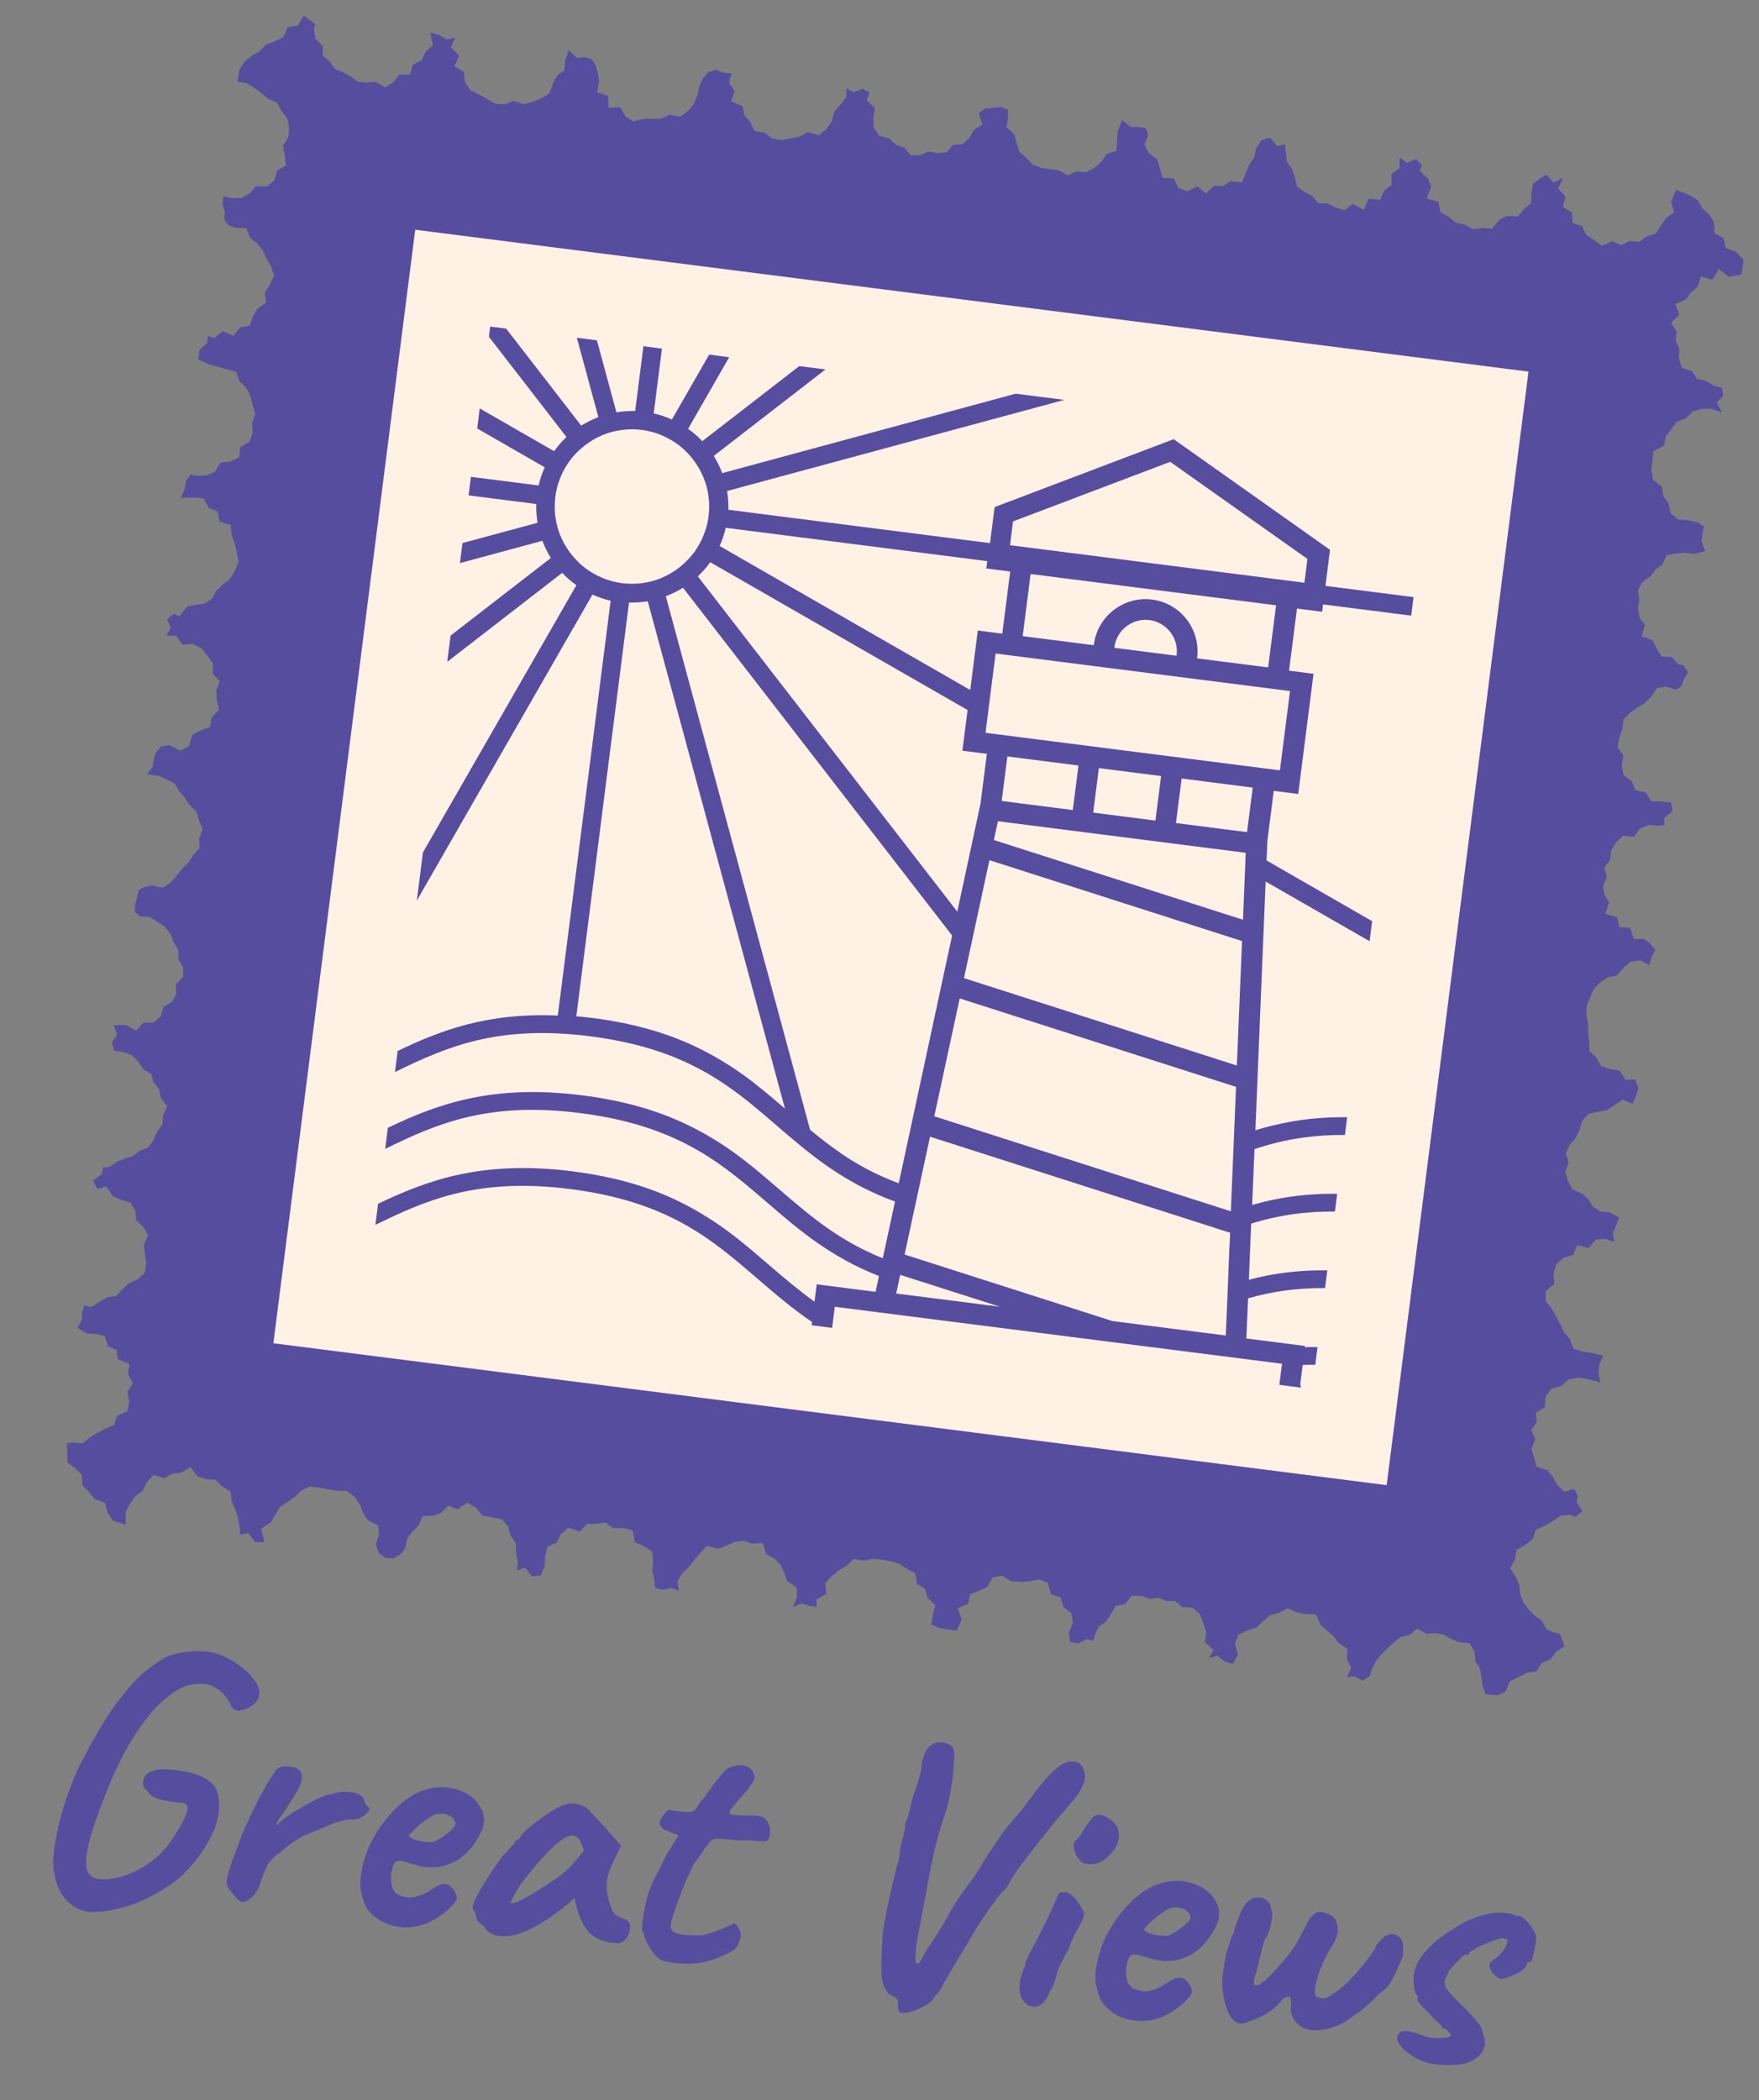 <svg width="258" height="308" viewBox="0 0 258 308" fill="none" xmlns="http://www.w3.org/2000/svg">
<rect x="0" y="0" width="258" height="308" fill="#808080" stroke="none"/>
<path d="M219.61 248.621L217.896 248.437L217.431 247.18L217.276 245.944L217.089 244.686L216.407 243.627L216.263 242.166L215.546 240.981L213.986 240.816L212.833 240.322L211.729 239.712L210.49 239.485L209.246 239.57L207.845 238.835L206.736 239.771L205.448 240.059L204.422 240.883L203.443 241.749L202.526 242.674L201.712 243.752L201.121 244.98L200.939 245.721L199.888 246.473L198.767 245.861L197.583 245.884L198.187 244.554L197.538 243.238L197.636 241.791L196.323 240.911L195.548 239.909L194.594 239.075L193.677 238.229L192.999 236.735L191.56 236.708L190.253 236.472L188.91 235.832L187.609 236.5L186.312 236.856L185.28 237.732L184.367 238.623L183.043 239.063L181.659 239.703L181.143 241.027L181.566 242.609L180.849 244.012L179.61 243.646L178.539 242.78L177.341 243.183L177.983 241.962L176.712 240.757L176.925 239.36L176.501 238.055L176.01 236.724L174.967 235.775L173.386 235.643L172.4 234.788L171.064 234.774L169.892 234.294L168.637 234.465L167.323 234.002L165.929 234.033L165.046 235.241L163.658 235.498L162.952 236.676L162.278 237.737L161.128 238.581L160.555 239.81L160.365 240.62L159.406 240.376L158.126 241.012L156.959 240.76L156.768 239.397L157.383 237.982L157.145 236.579L155.948 235.61L155.564 234.258L154.133 233.763L153.716 232.129L152.375 231.611L150.842 231.919L149.568 231.965L148.345 231.879L146.938 231.057L145.585 231.319L144.78 232.728L143.633 233.276L142.319 233.769L142.002 235.171L140.459 235.825L141.049 237.464L140.319 239.108L138.949 238.951L137.795 238.734L136.606 238.253L136.842 236.806L137.164 235.371L136.034 234.289L135.695 232.995L134.504 232.252L134.247 230.725L133.043 230.085L131.939 229.337L130.651 228.947L129.344 228.711L128.021 228.594L126.721 228.846L125.24 228.605L124.175 229.598L123.028 230.286L121.981 231.143L121.053 232.154L121.199 233.736L119.737 234.575L119.794 235.624L118.766 235.511L117.615 235.138L116.314 235.667L116.901 234.196L116.853 232.8L115.432 231.82L115.029 230.622L114.465 229.455L113.574 228.543L112.415 227.961L111.867 226.258L110.341 226.376L109.059 225.935L107.714 226.128L106.497 226.685L105.331 227.11L103.701 226.677L102.734 227.717L101.86 228.718L101.064 229.78L100.023 230.725L99.362 231.961L99.555 233.306L98.469 232.837L97.23 233.149L96.117 232.885L95.964 231.632L95.672 230.379L95.797 228.988L95.653 227.527L94.405 226.691L93.102 226.143L92.786 224.4L91.367 224.08L89.957 224.109L88.779 223.264L87.414 223.472L86.076 223.475L85.048 224.595L83.35 224.014L82.294 224.939L81.628 226.209L80.278 226.854L79.96 228.255L79.891 229.619L79.332 231.007L78.04 231.19L77.024 229.896L75.809 230.297L75.968 229.049L75.684 227.728L75.653 226.334L74.897 225.178L74.501 223.79L73.537 222.764L72.025 222.501L70.724 222.214L69.775 221.068L68.511 220.351L67.137 221.323L65.761 220.8L64.69 221.845L63.507 222.267L61.97 222.332L61.398 223.684L60.481 224.609L59.701 225.691L59.447 226.996L58.877 227.792L57.757 228.536L56.567 228.471L55.519 227.695L55.118 226.479L55.59 225.098L55.471 223.71L53.97 222.946L53.284 221.92L52.785 220.658L51.995 219.497L50.888 218.644L49.451 218.6L48.139 218.398L46.817 218.143L45.411 217.998L44.167 218.622L43.158 219.587L42.111 220.305L41.013 221.017L40.365 222.15L39.721 223.249L38.301 224.163L38.797 226.137L37.425 226.136L36.413 224.808L35.251 225.06L35.124 223.88L34.924 222.586L34.506 221.369L33.998 220.175L33.804 218.691L32.575 217.978L31.62 217.023L30.194 216.893L28.992 216.514L27.916 215.144L26.526 215.957L25.254 216.125L24.116 216.744L22.486 216.31L21.534 217.371L20.922 218.63L19.832 219.412L19.086 220.498L18.429 221.7L18.448 223.596L16.545 222.989L15.759 221.794L15.401 220.376L13.906 219.838L13.066 218.793L12.094 217.835L11.989 216.206L10.958 215.293L9.89 214.41L9.867 213.087L9.826 211.64L10.743 211.531L12.1 211.652L13.237 210.772L14.331 210.094L15.448 209.507L16.717 208.957L17.163 207.641L18.675 206.948L18.957 205.559L18.669 204.133L19.48 202.811L18.761 201.504L19.002 200.023L17.319 199.322L17.055 197.986L15.828 197.395L15.357 195.91L14.007 195.599L12.677 195.534L11.39 194.727L11.991 193.553L12.054 192.38L12.407 191.382L13.342 191.675L14.605 190.898L15.748 190.245L17.044 190.028L17.932 189.064L18.838 188.224L20.167 187.611L21.246 186.637L21.444 185.22L21.24 183.822L21.091 182.535L21.721 181.138L21.025 179.92L19.999 178.973L19.855 177.513L19.116 176.359L17.73 175.922L16.543 175.423L15.629 174.004L14.282 174.353L13.654 173.144L14.967 172.113L15.091 171.138L15.918 171.191L17.153 170.359L18.309 169.88L19.502 169.511L20.502 168.753L21.767 168.236L22.528 167.169L23.046 165.967L23.829 164.868L23.911 163.541L24.532 162.213L23.578 160.98L23.358 159.701L22.512 158.707L22.171 157.43L20.982 156.81L20.294 155.662L19.3 154.736L18.06 154.248L16.78 154.068L16.396 152.855L17.161 151.754L16.701 150.323L18.49 150.325L19.948 151.153L21.039 149.955L22.514 149.969L23.567 149.061L23.996 147.604L25.212 146.925L25.845 145.772L25.78 144.374L26.841 143.276L26.876 141.908L26.165 140.671L26.145 139.331L25.472 138.203L25.026 136.93L24.15 135.897L23.03 135.147L21.886 134.445L20.52 134.392L19.742 133.685L19.804 132.651L20.123 131.51L20.313 130.562L21.084 130.104L22.335 129.829L23.818 130.192L24.989 129.455L25.899 128.442L26.693 127.396L27.606 126.505L28.335 125.417L29.289 124.339L29.206 122.939L29.742 121.6L29.179 120.295L28.803 119.014L27.797 118.052L27.113 117.009L26.297 116.054L25.596 114.87L24.403 114.284L23.203 113.749L21.577 113.559L22.424 112.364L22.574 111.184L22.916 110.272L23.647 109.445L24.868 109.27L26.467 110.082L27.717 109.407L28.204 107.767L29.343 107.148L30.785 106.602L31.051 105.194L32.109 104.113L31.792 102.648L31.718 101.318L32.211 99.904L31.19 98.784L31.226 97.277L30.414 96.148L29.544 95.065L28.27 94.433L26.729 94.532L25.851 93.239L24.378 93.208L25.063 92.062L24.493 90.808L25.519 89.983L26.283 90.393L27.458 88.944L28.653 88.697L29.979 88.519L31.075 87.825L31.711 86.655L32.604 85.778L33.722 84.913L34.428 83.735L34.995 82.417L34.74 81.012L34.408 79.667L33.979 78.397L33.831 76.97L32.192 76.466L31.912 74.989L30.62 74.494L29.86 73.094L28.434 72.965L26.534 73.018L27.102 71.7L27.269 70.523L27.959 69.603L28.859 69.77L30.255 69.722L31.524 69.172L32.354 67.835L33.78 67.687L35.058 67.068L35.271 65.532L36.619 64.766L37.065 63.45L36.949 62.045L37.45 60.702L37.047 59.365L36.71 58.054L36.099 56.847L35.125 55.906L34.641 54.524L33.229 54.153L31.973 53.785L30.779 53.476L29.085 52.722L29.245 51.335L30.384 50.299L30.515 49.273L31.451 49.566L32.674 48.558L34.254 49.246L35.193 48.011L36.634 47.742L37.148 46.297L37.827 45.202L39.026 44.382L38.83 42.915L39.571 41.741L40.211 40.398L39.742 39.035L39.06 37.837L38.518 36.638L37.655 35.642L36.663 34.839L36.113 33.431L34.584 33.427L33.425 32.984L32.873 32.132L32.993 31.192L32.648 29.949L32.759 28.799L34.028 29.065L35.405 29.032L36.636 28.372L37.553 27.308L39.165 27.34L40.248 26.47L40.636 25.06L41.957 24.238L41.754 22.701L41.507 21.367L42.309 20.114L42.4 18.718L42.121 17.363L41.273 16.247L40.628 15.035L39.311 14.468L38.319 13.664L37.29 12.873L36.144 12.188L34.832 11.986L35.106 10.249L35.85 9.041L36.895 8.201L38.06 7.516L39.017 6.544L40.331 6.051L41.572 5.445L42.172 4.01L43.699 3.752L44.547 2.28L46.213 3.517L46.038 4.346L46.283 5.697L47.347 6.754L47.339 8.177L48.391 9.058L49.124 10.124L50.364 10.613L51.434 11.218L52.499 11.996L53.787 12.108L55.053 11.992L56.477 12.816L57.684 12.066L58.576 10.929L60.121 10.935L60.567 9.481L61.828 8.86L62.397 7.664L63.487 6.604L63.114 4.767L64.406 5.123L65.501 5.801L66.771 5.511L66.12 6.94L67.357 8.14L66.654 9.7L68.022 10.552L68.181 12.032L68.952 13.207L70.227 13.838L71.409 14.51L72.624 15.204L74.017 15.312L75.367 14.806L76.749 15.278L78.094 14.945L79.376 14.431L80.562 13.714L81.091 12.287L81.673 11.128L82.789 10.28L82.876 8.918L83.42 7.372L84.597 8.495L85.809 8.389L86.766 8.65L87.335 9.504L87.685 10.712L87.857 11.95L87.603 13.534L89.186 14.066L89.263 15.778L91.007 15.722L91.722 17.064L92.913 17.806L94.37 17.419L95.657 17.409L96.961 17.401L98.146 16.823L99.74 17.13L100.888 16.304L101.771 15.235L102.302 13.93L102.589 12.629L103.099 11.495L103.875 10.586L105.017 10.211L106.14 10.667L107.326 10.766L106.93 12.105L107.743 13.355L107.254 14.874L108.92 15.572L109.167 16.907L110.032 17.886L110.696 19.221L112.128 19.438L113.254 20.277L114.611 20.537L115.982 20.277L117.278 20.06L118.41 19.353L120.104 19.829L121.209 18.928L122.018 17.763L122.369 16.366L123.225 15.38L124.127 14.296L124.126 12.941L125.215 13.532L126.477 13.032L127.547 13.499L127.134 14.697L128.339 15.875L128.092 17.268L128.165 18.737L128.938 19.895L130.465 20.316L131.374 21.231L132.628 21.616L133.574 22.779L134.948 22.763L136.254 22.2L137.557 22.47L138.861 22.324L139.778 21.259L141.219 21.13L142.186 20.228L142.821 19.058L144.105 18.249L143.549 16.615L144.509 15.903L145.56 15.829L146.76 15.686L147.856 16.087L147.861 17.268L147.631 18.664L148.766 19.712L149.129 20.957L149.517 22.274L150.553 23.136L151.449 24.153L152.728 24.612L154.04 24.814L155.305 24.975L156.583 25.711L157.869 25.163L159.282 25.256L160.508 24.63L161.526 23.735L162.277 22.615L163.768 22.092L163.842 20.556L163.941 19.231L164.586 17.576L165.826 18.62L167.025 18.616L168.078 18.802L168.396 19.851L167.869 21.26L168.546 22.493L169.737 23.374L170.097 24.636L170.521 26.08L172.163 26.15L172.847 27.593L174.163 28.038L175.627 27.321L176.883 28.367L178.07 27.233L179.383 27.296L180.464 26.582L182.178 26.766L182.724 25.342L183.263 24.108L183.969 23.068L184.199 21.812L184.982 20.574L186.267 20.165L187.307 21.409L188.481 21.194L188.6 22.442L188.766 23.732L189.529 24.836L189.934 26.017L190.252 27.343L191.314 28.139L192.473 28.721L193.328 29.785L194.696 29.821L195.872 30.405L197.19 30.833L198.385 29.909L200.012 30.776L200.757 29.151L202.439 29.313L203.032 27.93L204.129 27.096L204.064 25.559L205.293 24.639L205.278 23.125L206.428 23.915L207.686 23.311L208.56 24.221L208.246 25.05L209.485 26.233L209.893 27.397L209.273 29.124L210.986 29.586L211.261 31.115L212.463 31.772L213.516 32.636L214.832 32.942L216.103 33.608L217.482 33.419L218.892 33.529L219.894 32.215L221.021 31.681L222.629 31.747L223.512 30.678L224.58 29.789L224.618 28.265L224.85 26.992L225.72 26.304L226.833 25.612L227.879 26.805L229.26 26.06L228.555 27.638L229.614 28.867L229.218 30.345L230.59 31.163L230.64 32.681L232.054 33.174L232.69 34.453L233.81 35.204L234.988 36.049L236.499 35.373L237.782 35.936L239.038 35.349L240.446 35.477L241.538 34.678L242.86 34.255L243.618 33.084L244.345 32.012L245.55 31.141L245.107 29.573L245.849 27.844L247.72 28.568L248.994 29.339L249.658 30.535L250.69 31.431L251.395 32.581L251.5 34.21L252.783 34.912L253.137 36.364L254.629 36.919L255.745 38.121L255.457 40.238L253.586 40.608L252.116 39.465L251.172 41.013L249.495 40.538L248.949 42.102L247.976 42.916L247.255 43.936L245.747 44.595L246.305 46.212L245.108 47.293L245.925 48.648L245.779 49.932L246.306 51.111L246.262 52.548L246.676 53.938L248.18 54.408L248.933 55.581L250.284 55.892L251.43 56.576L252.541 56.857L252.777 57.999L251.809 59.057L252.583 60.476L250.966 59.94L249.558 59.951L248.236 60.373L247.22 61.391L245.928 61.851L245.111 62.946L244.316 64.009L244.077 65.333L242.496 66.157L242.366 67.582L242.205 68.986L242.479 70.376L243.794 71.377L243.936 72.716L244.705 73.769L245.052 75.273L246.153 76.177L247.646 76.316L248.932 76.584L249.899 77.176L249.713 78.229L249.58 79.411L250.094 80.832L248.408 81.242L247.131 81.045L245.829 81.174L244.479 81.402L243.82 82.76L242.835 83.537L242.05 84.515L240.9 85.358L240.26 86.562L240.43 87.956L240.262 89.273L240.479 90.569L241.278 91.661L240.789 93.318L242.37 93.867L242.965 95.055L243.715 96.262L245.179 96.362L246.189 97.429L246.903 97.554L247.587 98.597L246.958 99.715L246.596 100.642L245.802 101.149L244.42 100.678L243.037 100.901L242.16 102.196L241.247 103.088L240.17 103.767L239.063 104.547L238.118 105.555L237.942 106.94L237.5 108.221L237.258 109.58L238.108 110.818L237.854 112.262L238.146 113.654L239.319 114.534L239.876 115.89L241.384 116.187L242.189 117.505L243.662 117.536L245.102 117.685L245.324 118.947L244.064 119.968L244.124 121L243.211 121.075L241.833 120.986L240.553 121.483L239.685 122.71L238.035 122.57L237.026 123.536L236.317 124.731L236.154 126.152L235.288 127.223L235.699 128.63L235.106 129.875L235.342 131.156L236.013 132.301L235.483 134.006L237.175 134.499L237.511 135.949L239.097 136.047L239.651 137.698L241.111 137.693L241.8 138.146L242.806 139.247L242.229 140.372L241.927 141.515L240.607 140.826L239.192 141.028L238.042 142.01L237.127 143.058L235.788 143.339L234.685 144.084L233.762 145.061L233.205 146.293L232.717 147.534L232.686 148.867L232.937 150.168L232.951 151.42L233.1 152.707L233.141 154.155L234.165 155.119L234.844 156.335L236.211 156.787L237.54 156.991L238.426 158.355L239.858 158.294L240.304 159.567L240.002 160.709L239.454 161.873L238.021 161.256L236.75 162.102L235.652 162.813L234.356 163.03L232.993 163.36L232.085 164.356L231.686 165.713L231.143 166.842L230.232 167.855L229.671 169.122L230.091 170.461L229.598 171.874L230.003 173.194L230.646 174.423L232.061 175.037L232.978 175.884L233.668 177.014L234.785 177.66L236.09 177.775L237.504 178.545L237.018 179.769L236.542 180.907L236.785 182.137L235.438 181.67L234.052 181.771L233.026 183.013L231.359 182.592L230.706 184.037L229.279 184.464L228.236 185.425L227.867 186.82L227.979 188.259L226.726 189.367L226.701 190.789L227.688 192.044L228.307 193.182L228.882 194.263L229.416 195.391L230.254 196.314L230.78 197.771L232.081 198.197L233.412 198.384L235.149 198.797L234.567 200.095L234.453 201.262L234.736 202.722L232.854 202.222L231.456 202.009L230.064 202.301L228.972 203.239L227.566 203.633L226.706 204.791L226.591 206.375L225.297 207.131L225.374 208.565L224.566 209.73L225.212 211.064L224.621 212.43L225.009 213.748L225.378 215.08L226.963 215.595L227.747 216.529L228.409 217.742L229.394 218.737L230.919 218.358L231.417 219.359L231.263 220.295L232.104 221.601L231.076 222.443L230.25 222.112L228.856 222.281L227.654 223.119L226.497 223.753L225.294 224.329L224.771 225.704L223.765 226.514L222.431 227.3L222.201 228.695L221.518 229.963L222.417 231.363L222.87 232.585L222.988 233.833L223.464 235.006L224.223 236.006L225.08 236.914L226.119 237.62L226.856 238.93L228.109 239.454L228.786 239.593L229.477 241.401L228.246 242.199L227.425 243.328L226.126 243.84L225.377 245.082L223.869 245.325L222.658 245.969L221.417 246.576L220.845 248.066L219.61 248.621Z" fill="#574D9F"/>
<path d="M224.192 54.495L60.903 33.688L40.096 196.978L203.385 217.785L224.192 54.495Z" fill="#FFF1E4"/>
<path d="M119.807 188.199L119.465 190.883C117.126 189.195 114.993 187.395 112.849 185.541C112.755 185.459 112.678 185.38 112.582 185.315C111.064 184.01 109.53 182.685 107.902 181.418C107.633 181.21 107.347 181 107.078 180.792C106.112 180.061 105.107 179.36 104.046 178.686C102.488 177.688 100.802 176.744 98.966 175.884C94.981 174.022 90.182 172.559 84.028 171.775C70.694 170.076 62.667 173.083 55.453 176.524L55.059 179.619C62.636 175.911 70.141 172.646 83.697 174.373C92.894 175.545 98.821 178.246 103.678 181.575C105.131 182.577 106.49 183.636 107.828 184.727C108.944 185.651 110.04 186.59 111.151 187.548C113.641 189.689 116.16 191.869 119.103 193.86L119.042 194.338L122.05 194.722L122.445 191.628L188.038 199.986L187.643 203.08L190.806 203.483L190.717 202.95L191.072 200.164C191.684 200.138 192.293 200.128 192.917 200.138L193.248 197.54C192.831 197.539 192.397 197.536 191.998 197.537C191.788 197.545 191.596 197.555 191.403 197.565L191.427 197.377L182.812 196.28L183.059 190.387C184.733 189.923 186.487 189.521 188.379 189.258C190.218 189.006 192.198 188.876 194.35 188.89L194.681 186.292C194.265 186.291 193.831 186.287 193.431 186.289C190.612 186.329 188.057 186.611 185.721 187.078C184.849 187.245 184.006 187.45 183.178 187.675L183.517 179.431C185.47 178.829 187.546 178.347 189.828 178.029C191.667 177.777 193.646 177.647 195.799 177.661L196.13 175.062C195.713 175.061 195.279 175.058 194.879 175.059C192.06 175.1 189.505 175.382 187.17 175.849C185.94 176.092 184.774 176.378 183.656 176.704L183.816 172.99L184.004 168.514C186.238 167.756 188.625 167.157 191.293 166.802C193.132 166.55 195.112 166.42 197.264 166.434L197.595 163.836C197.178 163.835 196.744 163.831 196.345 163.833C193.525 163.873 190.97 164.155 188.635 164.622C187.121 164.916 185.686 165.271 184.312 165.687C184.257 165.715 184.203 165.725 184.131 165.751L185.635 129.269L200.884 138.022L201.259 135.082L185.768 126.177L185.895 123.274L186.825 115.975L190.415 116.432L192.661 98.807L189.071 98.35L190.232 89.239L193.924 89.709L194.062 88.632L206.985 90.279L207.332 87.561L194.408 85.914L195.081 80.632L172.15 64.402L145.882 74.362L145.209 79.645L106.831 74.754C106.863 73.82 106.789 72.908 106.643 72.003L156.103 58.64L148.974 57.732L105.936 69.377C105.596 68.499 105.183 67.648 104.693 66.856L121.076 54.177L117.229 53.687L103.006 64.695C102.379 64.024 101.675 63.413 100.926 62.884L106.955 52.377L104.015 52.003L98.546 61.521C97.709 61.136 96.81 60.83 95.88 60.625L97.092 51.12L94.374 50.774L93.162 60.279C92.228 60.247 91.316 60.321 90.411 60.467L87.553 49.905L84.612 49.53L87.767 61.172C86.89 61.512 86.038 61.925 85.246 62.414L74.238 48.191L71.896 47.892L71.707 49.38L83.088 64.085C82.417 64.712 81.806 65.416 81.277 66.165L70.367 59.893L69.992 62.833L79.899 68.526C79.514 69.363 79.209 70.262 79.003 71.191L69.071 69.925L68.725 72.644L78.657 73.909C78.625 74.843 78.699 75.756 78.845 76.661L67.834 79.635L67.459 82.576L79.55 79.304C79.89 80.181 80.303 81.033 80.793 81.825L66.087 93.207L65.597 97.053L82.461 84.001C83.088 84.671 83.792 85.282 84.541 85.812L62.035 125.003L61.136 132.063L86.901 87.19C87.739 87.575 88.638 87.88 89.567 88.085L81.814 148.926C71.432 148.471 64.562 151.123 58.326 154.115L57.932 157.209C65.509 153.502 73.013 150.237 86.57 151.964C95.766 153.136 101.694 155.837 106.551 159.166C108.004 160.168 109.365 161.21 110.701 162.318C111.816 163.242 112.913 164.181 114.024 165.139C114.79 165.81 115.573 166.483 116.375 167.141C120.422 170.558 124.866 173.851 131.273 176.197L129.483 184.516C126.558 183.344 124.077 181.951 121.841 180.415C119.107 178.555 116.729 176.497 114.286 174.397C114.193 174.315 114.116 174.236 114.02 174.172C112.501 172.866 110.967 171.542 109.339 170.275C109.071 170.067 108.785 169.857 108.516 169.649C107.549 168.917 106.544 168.216 105.483 167.542C103.925 166.545 102.239 165.6 100.403 164.741C96.419 162.878 91.619 161.415 85.465 160.631C72.131 158.932 64.104 161.94 56.89 165.381L56.496 168.475C64.074 164.767 71.578 161.502 85.134 163.229C94.331 164.401 100.258 167.102 105.115 170.431C106.569 171.433 107.928 172.492 109.265 173.583C110.381 174.507 111.477 175.446 112.589 176.404C117.128 180.318 121.793 184.335 128.926 187.12L128.422 189.436L119.806 188.338L119.807 188.199ZM131.448 189.683L131.917 187.501L132.04 186.944L133.542 187.43L146.663 191.621L131.465 189.685L131.448 189.683ZM180.348 182.346L180.005 190.762L179.901 193.216L179.792 195.843L163.159 193.723L160.722 192.944L155.782 191.359L141.343 186.739L135.502 184.866L132.68 183.968L136.411 166.688L176.554 179.534L180.427 180.775L180.365 182.348L180.348 182.346ZM181.292 159.396L180.533 177.627L137.036 163.693L140.766 146.414L181.294 159.378L181.292 159.396ZM182.714 125.058L182.315 134.874L145.776 123.183L146.371 120.427L182.732 125.06L182.714 125.058ZM147.755 110.927L158.183 112.256L157.351 118.786L146.923 117.457L147.755 110.927ZM161.175 112.637L170.303 113.8L169.471 120.33L160.342 119.167L161.175 112.637ZM172.482 120.696L173.314 114.166L183.742 115.495L182.91 122.025L172.482 120.696ZM182.175 138.018L181.415 156.249L141.389 143.436L145.122 126.139L182.177 138.001L182.175 138.018ZM187.73 112.963L144.549 107.461L146.03 95.836L189.211 101.339L187.73 112.963ZM168.98 87.92C164.809 87.389 160.973 90.357 160.442 94.528L160.431 94.614L150.003 93.285L151.164 84.173L187.166 88.761L186.005 97.872L175.577 96.544L175.588 96.458C176.119 92.287 173.151 88.452 168.98 87.92ZM172.579 96.075L172.568 96.16L163.44 94.997L163.451 94.912C163.771 92.399 166.083 90.609 168.596 90.929C171.109 91.249 172.899 93.562 172.579 96.075ZM148.585 76.462L171.64 67.725L191.767 81.964L191.323 85.451L148.141 79.949L148.585 76.462ZM106.425 77.395L144.803 82.286L144.666 83.363L148.17 83.809L147.009 92.921L143.419 92.463L142.308 101.182L105.547 80.063C105.931 79.226 106.237 78.327 106.442 77.398M141.917 104.12L141.157 110.086L144.746 110.543L143.816 117.843L140.408 133.686L102.356 84.521C103.026 83.894 103.637 83.19 104.167 82.441L141.917 104.12ZM89.909 85.263C89.337 85.12 88.805 84.931 88.278 84.707C87.421 84.338 86.627 83.889 85.897 83.344C85.437 83.008 85.016 82.624 84.633 82.228C83.987 81.572 83.435 80.859 82.962 80.069C82.66 79.579 82.413 79.061 82.186 78.528C81.841 77.685 81.606 76.804 81.48 75.885C81.394 75.335 81.361 74.775 81.364 74.202C81.37 73.751 81.392 73.302 81.451 72.841C81.51 72.379 81.601 71.939 81.709 71.501C81.851 70.929 82.04 70.397 82.264 69.869C82.617 69.011 83.082 68.219 83.627 67.489C83.964 67.028 84.33 66.606 84.743 66.225C85.399 65.578 86.129 65.029 86.902 64.554C87.392 64.251 87.91 64.005 88.443 63.777C89.286 63.433 90.167 63.198 91.087 63.072C91.636 62.986 92.196 62.953 92.769 62.956C93.22 62.962 93.686 62.986 94.13 63.043C94.575 63.099 95.032 63.192 95.47 63.3C96.043 63.443 96.574 63.632 97.102 63.856C97.958 64.225 98.752 64.674 99.482 65.219C99.926 65.553 100.348 65.92 100.747 66.335C101.393 66.991 101.945 67.704 102.417 68.494C102.72 68.984 102.966 69.502 103.194 70.035C103.538 70.878 103.773 71.759 103.899 72.678C103.986 73.228 104.019 73.788 104.015 74.361C104.01 74.812 103.985 75.278 103.928 75.722C103.872 76.167 103.779 76.624 103.671 77.062C103.528 77.634 103.339 78.166 103.116 78.694C102.746 79.55 102.297 80.344 101.753 81.074C101.418 81.517 101.034 81.938 100.636 82.338C99.98 82.985 99.267 83.537 98.477 84.009C97.987 84.311 97.469 84.558 96.936 84.786C96.093 85.13 95.212 85.365 94.293 85.491C93.743 85.578 93.183 85.61 92.61 85.607C92.159 85.602 91.71 85.579 91.249 85.52C90.787 85.461 90.347 85.371 89.909 85.263ZM110.752 158.919C110.483 158.711 110.197 158.501 109.928 158.293C108.961 157.562 107.956 156.861 106.896 156.187C105.338 155.189 103.651 154.245 101.815 153.385C97.831 151.523 93.031 150.06 86.877 149.276C86.074 149.173 85.302 149.092 84.529 149.029L92.26 88.359C93.194 88.391 94.106 88.317 95.011 88.171L115.133 162.57C113.708 161.346 112.283 160.122 110.749 158.936M123.27 169.062C121.704 167.994 120.251 166.853 118.819 165.68L97.659 87.431C98.536 87.092 99.388 86.679 100.18 86.189L139.649 137.186L131.822 173.522C128.506 172.283 125.729 170.765 123.268 169.079" fill="#574D9F"/>
<path d="M9.935 278.85C9.067 278.027 8.46 276.925 8.134 275.528C7.808 274.132 7.707 272.885 7.885 271.761C8.129 269.569 8.605 267.336 9.294 265.062C10.001 262.789 10.807 260.685 11.729 258.77C12.352 257.564 13.013 256.328 13.708 255.096C14.404 253.865 15.11 252.687 15.824 251.579C16.539 250.471 17.212 249.549 17.847 248.796C19.178 247.072 20.481 245.71 21.77 244.727C23.059 243.745 24.025 243.121 24.669 242.838C25.724 242.469 26.951 242.243 28.353 242.144C29.754 242.062 31.104 242.234 32.366 242.69C33.259 243.047 34.119 243.521 34.949 244.096C35.797 244.673 36.494 245.335 37.093 246.089C37.44 246.498 37.685 246.894 37.857 247.316C38.012 247.735 38.082 248.144 38.027 248.571C37.96 249.101 37.655 249.583 37.096 250.016C36.537 250.448 35.949 250.703 35.327 250.815C34.706 250.91 34.258 250.749 34 250.316C33.628 249.557 33.253 248.953 32.889 248.542C32.509 248.111 32.1 247.781 31.677 247.553C31.314 247.264 30.819 247.062 30.169 246.979C29.52 246.896 28.804 246.927 28.04 247.055C27.277 247.184 26.507 247.503 25.768 247.982C25.503 248.156 25.122 248.42 24.678 248.764C24.218 249.104 23.749 249.514 23.235 250.004C22.72 250.495 22.251 251.043 21.811 251.629C20.613 253.127 19.566 254.662 18.669 256.25C17.772 257.838 16.923 259.589 16.143 261.487C15.801 262.26 15.399 263.234 14.975 264.378C14.534 265.521 14.145 266.67 13.757 267.802C13.387 268.936 13.102 269.942 12.923 270.805C12.663 272.023 12.573 273.002 12.655 273.724C12.737 274.447 13.052 274.974 13.588 275.268C14.123 275.562 14.91 275.662 15.966 275.553C16.915 275.466 17.884 275.225 18.872 274.829C19.878 274.436 20.867 273.902 21.839 273.227C22.828 272.554 23.736 271.697 24.577 270.692C25.362 269.576 26.031 268.549 26.551 267.608C27.087 266.669 27.392 265.908 27.484 265.329C27.575 264.75 27.302 264.438 26.665 264.391C25.208 264.24 24.069 264.043 23.215 263.795C22.36 263.547 21.825 263.114 21.572 262.509C21.123 262.347 20.934 261.924 21.002 261.255C21.07 260.586 21.464 260.08 22.185 259.738C22.825 259.489 23.669 259.406 24.738 259.473C25.807 259.539 26.881 259.694 27.975 259.972C29.071 260.233 29.927 260.603 30.544 261.081C31.263 261.572 31.738 262.206 31.933 262.995C32.128 263.784 32.196 264.61 32.105 265.467C32.013 266.323 31.844 267.101 31.614 267.819C31.132 269.008 30.552 270.15 29.857 271.243C29.162 272.336 28.277 273.422 27.218 274.503C26.595 275.17 25.776 275.865 24.751 276.551C23.725 277.237 22.674 277.85 21.583 278.371C20.492 278.892 19.484 279.302 18.564 279.567C17.065 280.019 15.536 280.293 13.979 280.373C12.404 280.468 11.046 279.947 9.903 278.829L9.935 278.85Z" fill="#574D9F"/>
<path d="M34.446 278.047C34.152 277.767 33.851 277.398 33.542 276.959C33.216 276.518 33.166 275.956 33.358 275.268C33.587 274.29 33.835 273.435 34.119 272.707C34.386 271.977 34.719 271.133 35.085 270.172C35.208 269.753 35.487 269.059 35.908 268.071C36.33 267.082 36.847 266.019 37.41 264.875C37.973 263.73 38.563 262.641 39.162 261.623C39.761 260.605 40.256 259.852 40.683 259.368C41.122 259.059 41.708 258.96 42.477 259.058C43.246 259.156 43.742 259.358 43.978 259.683C44.33 260.058 44.38 260.62 44.143 261.389C43.906 262.158 43.254 263.326 42.187 264.875C41.962 265.281 41.683 265.697 41.349 266.141C41.031 266.587 40.793 266.956 40.636 267.231C40.495 267.526 40.514 267.65 40.689 267.638C40.944 267.271 41.394 266.876 42.023 266.435C42.653 265.994 43.314 265.575 44.01 265.16C44.706 264.744 45.361 264.376 45.973 264.072C46.587 263.751 47.011 263.562 47.229 263.485C47.541 263.351 47.886 263.239 48.26 263.165C48.651 263.093 48.921 263.023 49.066 262.972C49.92 262.681 50.826 262.658 51.79 262.868C52.753 263.077 53.295 263.459 53.45 264.017C53.447 264.312 53.617 264.612 53.973 264.953C54.11 264.97 54.183 265.083 54.188 265.31C54.158 265.549 53.873 265.878 53.335 266.278C52.798 266.679 52.255 266.853 51.686 266.815C51.22 266.791 50.799 266.824 50.438 266.934C50.061 267.025 49.627 267.161 49.105 267.303C47.674 267.902 46.37 268.448 45.217 268.91C44.064 269.371 42.852 270.154 41.567 271.241C41.291 271.502 40.985 271.723 40.681 271.928C40.36 272.13 40.04 272.454 39.691 272.879C39.498 273.028 39.26 273.397 39.013 273.973C38.766 274.55 38.538 275.112 38.351 275.626C38.161 276.158 38.051 276.474 38.038 276.577C37.748 277.217 37.446 277.683 37.165 277.977C36.666 278.487 36.21 278.793 35.782 278.878C35.354 278.962 34.902 278.696 34.41 278.06L34.446 278.047Z" fill="#574D9F"/>
<path d="M62.636 282.022C61.5 282.485 60.345 282.685 59.154 282.62C57.964 282.555 56.873 282.26 55.916 281.721C54.943 281.18 54.199 280.477 53.67 279.576C53.37 279.069 53.139 278.292 52.941 277.26C52.744 276.21 52.867 274.835 53.31 273.137C53.722 271.539 54.444 269.964 55.441 268.406C56.439 266.848 57.618 265.504 58.941 264.387C60.265 263.27 61.641 262.559 63.085 262.274C63.602 262.166 64.115 262.093 64.639 262.073C65.163 262.053 65.849 262.123 66.676 262.315C67.466 262.52 68.175 262.819 68.768 263.207C69.362 263.595 69.782 263.979 70.012 264.356C70.504 264.992 70.81 265.587 70.914 266.138C71.017 266.69 71.02 267.212 70.923 267.703C70.608 268.809 69.941 269.958 68.954 271.152C67.968 272.347 66.682 273.173 65.114 273.616C64.485 273.779 63.762 273.861 62.933 273.825C62.121 273.791 61.023 273.547 59.641 273.075C58.808 272.795 58.25 272.811 57.95 273.12C57.65 273.43 57.441 274.115 57.345 275.145C57.333 275.787 57.414 276.37 57.578 276.86C57.739 277.367 58.142 277.749 58.753 278C59.539 278.239 60.118 278.33 60.492 278.257C60.867 278.183 61.318 278.049 61.878 277.877C62.174 277.741 62.473 277.571 62.773 277.401C63.072 277.23 63.357 277.041 63.64 276.868C63.922 276.696 64.166 276.553 64.368 276.475C64.556 276.36 64.755 276.298 64.93 276.286C65.106 276.273 65.296 276.28 65.467 276.302C65.855 276.386 66.188 276.637 66.497 277.076C66.806 277.515 66.983 277.902 67.039 278.274C67.002 278.565 66.781 278.936 66.357 279.403C65.933 279.871 65.403 280.342 64.753 280.815C64.102 281.288 63.391 281.683 62.636 282.022ZM63.455 270.139C63.707 270.067 64.116 269.858 64.626 269.541C65.154 269.209 65.634 268.853 66.084 268.459C66.534 268.064 66.765 267.746 66.796 267.507C66.846 267.114 66.631 266.756 66.155 266.401C65.679 266.045 65.019 265.908 64.192 265.994C63.892 266.025 63.544 266.172 63.109 266.447C62.674 266.721 62.253 267.032 61.809 267.376C61.364 267.736 60.991 268.07 60.653 268.409C60.314 268.749 60.089 269.015 59.96 269.207C60.075 269.396 60.346 269.587 60.761 269.744C61.175 269.901 61.63 270.011 62.143 270.076C62.656 270.141 63.087 270.162 63.455 270.139Z" fill="#574D9F"/>
<path d="M71.36 283.081C71.26 282.773 70.987 282.46 70.546 282.109C70.104 281.757 69.891 281.521 69.908 281.385C69.926 281.248 69.869 281.015 69.754 280.688C69.639 280.36 69.512 280.135 69.394 279.964C69.25 279.737 69.368 279.214 69.747 278.428C70.125 277.642 70.683 276.671 71.399 275.546C72.116 274.422 72.886 273.286 73.71 272.141C74.02 271.885 74.356 271.563 74.689 271.136C75.038 270.712 75.28 270.447 75.437 270.311C75.454 270.174 75.523 270.044 75.641 269.937C75.758 269.831 75.887 269.777 76.041 269.797L76.577 268.997C76.663 268.869 76.922 268.606 77.353 268.227C77.783 267.847 78.287 267.443 78.882 266.997C79.477 266.552 80.068 266.141 80.674 265.749C81.28 265.357 81.766 265.089 82.153 264.912C82.951 264.51 83.749 264.386 84.548 264.523C85.33 264.657 85.981 265.001 86.488 265.517C86.578 265.633 86.789 265.885 87.126 266.241C87.46 266.614 87.827 267.008 88.256 267.462C88.684 267.916 89.051 268.31 89.369 268.681L91.095 270.673L89.852 273.207C89.209 274.567 88.933 275.783 89.003 276.869C89.073 277.955 89.297 278.922 89.661 279.75C89.781 280.165 89.984 280.486 90.263 280.747C90.528 280.989 90.918 281.195 91.405 281.327C91.674 281.396 91.935 281.533 92.15 281.752C92.368 281.953 92.468 282.261 92.42 282.638C92.311 283.492 92.081 284.071 91.742 284.41C91.386 284.747 91.033 284.928 90.683 284.953C89.503 284.941 88.407 284.68 87.397 284.152C86.388 283.624 85.556 282.51 84.926 280.779C84.815 280.557 84.679 280.123 84.531 279.513C84.383 278.903 84.294 278.51 84.284 278.318C84.126 278.471 83.909 278.669 83.635 278.912C83.361 279.155 83.127 279.351 82.877 279.545C80.058 281.757 77.693 283.141 75.82 283.667C73.946 284.192 72.459 284.003 71.362 283.064L71.36 283.081ZM76.038 278.813C76.605 278.59 77.372 278.166 78.35 277.579C79.677 276.706 80.775 275.994 81.63 275.426C82.484 274.857 83.364 274.083 84.234 273.117L85.639 271.367C85.382 270.518 85.142 269.949 84.884 269.656C84.626 269.362 84.368 269.208 84.094 269.173C83.633 269.114 83.049 269.335 82.342 269.836C81.635 270.336 80.811 271.082 79.883 272.093C78.955 273.104 77.872 274.373 76.687 275.908C76.127 276.618 75.507 277.668 74.843 279.06C75.078 279.125 75.489 279.038 76.055 278.815L76.038 278.813Z" fill="#574D9F"/>
<path d="M97.285 287.566C96.901 287.447 96.521 287.156 96.112 286.687C95.703 286.218 95.349 285.721 95.038 285.16C94.727 284.599 94.543 284.141 94.486 283.769C94.494 283.701 94.426 283.553 94.284 283.309C94.16 283.189 94.133 282.717 94.223 281.877C94.311 281.054 94.482 280.121 94.713 279.125C94.946 278.112 95.168 277.324 95.398 276.746C95.641 276.203 96.012 275.469 96.478 274.538C96.962 273.609 97.363 272.775 97.718 272.038L99.527 269.159L97.481 268.307C97.25 268.209 97.063 268.046 96.92 267.802C96.777 267.558 96.731 267.378 96.748 267.241C96.785 266.951 96.989 266.577 97.382 266.088C97.774 265.6 98.029 265.372 98.165 265.389C98.332 265.445 98.655 265.504 99.133 265.565C99.612 265.626 100.074 265.684 100.542 265.692C101.008 265.717 101.285 265.717 101.409 265.698C101.555 265.647 101.705 265.562 101.874 265.462C102.026 265.36 102.152 265.185 102.271 264.939C102.492 264.568 102.7 264.299 102.865 264.094C103.028 263.907 103.274 263.608 103.568 263.211C103.866 262.78 104.119 262.43 104.331 262.127C104.527 261.822 104.837 261.427 105.268 260.909C105.47 260.691 105.714 260.41 105.965 260.077C106.216 259.744 106.526 259.488 106.867 259.271C107.226 259.039 107.765 258.899 108.501 258.854C109.236 258.809 109.845 259.077 110.318 259.589C110.546 259.983 110.675 260.33 110.668 260.659C110.661 260.988 110.474 261.364 110.086 261.818C109.719 262.379 109.325 262.885 108.907 263.301C108.47 263.732 108.061 264.218 107.677 264.777C107.015 265.474 106.855 265.906 107.184 266.052C107.513 266.198 108.513 266.256 110.168 266.224C111.215 266.183 111.937 266.38 112.349 266.832C112.76 267.284 112.953 267.812 112.945 268.419C112.939 269.287 112.79 269.772 112.493 269.925C112.181 270.059 111.366 270.042 110.033 269.872C109.178 269.902 108.432 269.894 107.831 269.835C107.231 269.776 106.784 269.736 106.511 269.701C106.045 269.677 105.752 269.657 105.598 269.637C105.444 269.617 105.235 269.626 104.953 269.659C104.67 269.693 104.45 269.786 104.294 269.923C104.154 270.061 103.989 270.266 103.815 270.539C103.661 270.658 103.391 271.006 103.041 271.57C102.692 272.133 102.25 272.737 101.733 273.383C101.048 274.808 100.457 276.174 99.943 277.481C99.429 278.788 98.966 280.101 98.555 281.421C98.367 282.075 98.321 282.573 98.455 282.885C98.57 283.213 99.009 283.442 99.734 283.622C100.122 283.706 100.687 283.778 101.43 283.803C102.172 283.845 102.8 283.821 103.314 283.748C103.729 283.627 104.146 283.489 104.599 283.338C105.051 283.205 105.453 283.047 105.84 282.871C106.187 282.741 106.685 282.51 107.368 282.197C107.576 281.928 107.826 282.012 108.12 282.432C108.414 282.851 108.586 283.273 108.685 283.72C108.631 284.147 108.482 284.632 108.237 285.192C107.992 285.751 107.264 286.284 106.055 286.772C104.339 287.561 102.673 287.957 101.074 287.962C99.475 287.966 98.208 287.822 97.307 287.534L97.285 287.566Z" fill="#574D9F"/>
<path d="M132.12 295.184C131.958 295.094 131.834 294.974 131.785 294.811C131.734 294.666 131.703 294.366 131.689 293.93C131.739 293.537 131.672 293.25 131.473 293.034C131.29 292.837 130.901 292.614 130.321 292.401C129.977 291.957 129.726 291.474 129.535 290.928C129.361 290.385 129.261 289.538 129.27 288.375C129.279 287.213 129.343 285.484 129.494 283.21C129.719 281.988 129.92 280.953 130.081 280.105C130.241 279.257 130.409 278.479 130.571 277.753C130.733 277.027 130.921 276.234 131.113 275.407C131.308 274.564 131.578 273.538 131.912 272.278C131.946 271.466 132.093 270.581 132.386 269.646C132.662 268.708 132.792 267.96 132.761 267.383C133.099 266.644 133.383 265.777 133.58 264.777C133.777 263.777 134.044 262.908 134.398 262.171C134.543 261.582 134.7 261.028 134.853 260.509C135.006 259.99 135.114 259.552 135.158 259.21C135.179 258.501 135.341 257.775 135.68 257.019C136.001 256.278 136.585 255.779 137.4 255.518C137.614 255.476 137.909 255.479 138.285 255.526C138.661 255.574 138.948 255.646 139.144 255.74C139.678 256.051 139.952 256.486 139.97 257.027C139.988 257.568 139.964 258.033 139.881 258.405C139.9 258.807 139.866 259.48 139.763 260.423C139.641 261.38 139.491 262.421 139.26 263.555C139.029 264.69 138.714 265.796 138.337 266.843C137.862 268.259 137.469 269.703 137.109 271.168C136.763 272.653 136.456 274.108 136.205 275.535C135.7 278.407 135.241 280.78 134.86 282.677C134.482 284.557 134.288 285.94 134.284 286.791C134.271 286.893 134.251 287.047 134.262 287.24C134.255 287.43 134.284 287.607 134.337 287.736C134.39 287.864 134.467 287.943 134.57 287.956C134.711 287.94 134.844 287.852 134.953 287.675C135.062 287.498 135.198 287.255 135.378 286.93C135.543 286.586 135.765 286.215 136.028 285.78C136.603 284.949 137.187 284.051 137.798 283.069C138.41 282.087 138.947 281.148 139.427 280.237C140.25 278.83 141.043 277.646 141.811 276.666C142.578 275.687 143.327 274.584 144.057 273.356C144.334 272.818 144.814 272.046 145.516 271.041C146.2 270.033 146.839 269.107 147.453 268.247C148.168 267.4 148.861 266.603 149.517 265.818C150.17 265.05 150.964 264.004 151.88 262.679C153.121 261.117 154.152 259.98 155.004 259.29C155.857 258.599 156.541 258.27 157.106 258.342C157.507 258.323 157.834 258.348 158.084 258.432C158.334 258.516 158.565 258.753 158.775 259.145C159.016 259.575 159.13 260.041 159.137 260.529C159.143 261.033 158.942 261.651 158.554 262.383C158.148 263.113 157.417 264.079 156.326 265.278C155.49 266.249 154.547 267.379 153.494 268.687C152.442 269.995 151.487 271.211 150.608 272.384C149.731 273.541 149.084 274.396 148.7 274.956C148.479 275.327 148.258 275.698 148.066 276.108C147.875 276.518 147.605 276.866 147.286 277.19C146.881 277.503 146.324 278.197 145.56 279.281C144.797 280.365 144.087 281.438 143.379 282.495C142.557 283.901 141.898 284.981 141.432 285.773C140.951 286.546 140.574 287.193 140.267 287.692C139.977 288.194 139.69 288.678 139.404 289.146C139.119 289.613 138.784 290.196 138.382 290.892C138.135 291.468 137.831 291.951 137.468 292.339C137.106 292.727 136.913 293.015 136.851 293.233C136.561 293.596 136.067 293.932 135.397 294.281C134.727 294.63 134.07 294.876 133.439 295.057C132.81 295.22 132.372 295.251 132.148 295.1L132.12 295.184Z" fill="#574D9F"/>
<path d="M150.025 293.313C149.769 293.003 149.636 292.551 149.571 291.97C149.523 291.39 149.541 290.837 149.645 290.294C149.749 289.751 149.887 289.352 150.061 289.079C150.098 288.788 150.175 288.59 150.282 288.43C150.387 288.287 150.441 288.137 150.424 287.996C150.408 287.855 150.475 287.603 150.621 287.274C150.769 286.928 150.913 286.616 151.074 286.307C151.385 285.773 151.77 285.075 152.191 284.225C152.631 283.361 153.054 282.494 153.499 281.595C153.943 280.696 154.302 279.926 154.594 279.268C154.886 278.61 155.075 278.217 155.129 278.068C155.184 277.641 155.486 277.453 156.054 277.491C156.499 277.409 156.99 277.645 157.525 278.217C158.06 278.789 158.471 279.38 158.741 279.987C158.995 280.315 159.052 280.687 158.925 281.14C158.797 281.593 158.475 282.212 157.992 283.002C157.819 283.275 157.589 283.715 157.318 284.34C157.047 284.966 156.841 285.496 156.72 285.897C156.546 286.17 156.325 286.542 156.072 287.031C155.819 287.519 155.587 287.976 155.391 288.42C155.301 288.583 155.191 288.899 155.062 289.369C154.932 289.839 154.786 290.306 154.62 290.789C154.454 291.272 154.268 291.648 154.045 291.897C153.535 293.309 152.881 294.077 152.062 294.233C151.245 294.372 150.57 294.078 150.057 293.335L150.025 293.313ZM158.436 272.843C158.08 272.502 157.832 272.124 157.695 271.706C157.559 271.272 157.485 270.898 157.507 270.588C157.531 270.261 157.572 270.075 157.667 270.018C158.076 269.67 158.449 269.197 158.786 268.597C159.123 267.997 159.504 267.455 159.88 266.964C159.961 266.87 160.083 266.73 160.227 266.557C160.371 266.384 160.523 266.282 160.664 266.265C161.128 266.029 161.707 266.12 162.435 266.543C163.146 266.963 163.655 267.463 163.925 268.07C164.165 268.779 164.164 269.473 163.952 270.176C163.744 270.862 163.272 271.566 162.524 272.252C161.905 272.886 161.179 273.262 160.335 273.346C159.507 273.431 158.849 273.278 158.416 272.858L158.436 272.843Z" fill="#574D9F"/>
<path d="M170.453 295.76C169.317 296.223 168.162 296.424 166.971 296.359C165.781 296.294 164.689 295.999 163.733 295.46C162.76 294.919 162.015 294.216 161.487 293.315C161.187 292.807 160.956 292.031 160.758 290.998C160.561 289.948 160.684 288.574 161.127 286.876C161.539 285.278 162.261 283.702 163.258 282.144C164.256 280.586 165.435 279.242 166.758 278.125C168.082 277.009 169.458 276.298 170.902 276.013C171.419 275.905 171.932 275.831 172.456 275.811C172.98 275.791 173.666 275.861 174.493 276.053C175.283 276.258 175.992 276.557 176.585 276.945C177.178 277.334 177.599 277.717 177.829 278.094C178.321 278.73 178.627 279.325 178.731 279.877C178.834 280.429 178.837 280.95 178.74 281.441C178.425 282.548 177.758 283.696 176.771 284.891C175.785 286.086 174.499 286.912 172.931 287.355C172.302 287.518 171.579 287.6 170.75 287.563C169.938 287.529 168.84 287.285 167.458 286.814C166.625 286.534 166.067 286.55 165.767 286.859C165.467 287.168 165.258 287.854 165.162 288.884C165.149 289.525 165.231 290.109 165.395 290.599C165.556 291.106 165.959 291.487 166.57 291.739C167.356 291.978 167.935 292.069 168.309 291.995C168.683 291.921 169.135 291.788 169.695 291.616C169.99 291.48 170.29 291.309 170.59 291.139C170.889 290.969 171.174 290.779 171.457 290.607C171.739 290.434 171.983 290.292 172.184 290.213C172.373 290.098 172.572 290.037 172.747 290.024C172.922 290.012 173.113 290.019 173.284 290.04C173.672 290.125 174.005 290.376 174.314 290.815C174.623 291.253 174.799 291.641 174.856 292.013C174.819 292.303 174.598 292.675 174.174 293.142C173.75 293.609 173.22 294.08 172.57 294.553C171.919 295.026 171.208 295.422 170.453 295.76ZM171.272 283.878C171.524 283.805 171.933 283.597 172.443 283.28C172.971 282.947 173.451 282.592 173.901 282.197C174.351 281.803 174.582 281.485 174.613 281.246C174.663 280.852 174.448 280.495 173.972 280.139C173.496 279.783 172.836 279.647 172.009 279.733C171.709 279.764 171.36 279.911 170.926 280.185C170.491 280.46 170.069 280.771 169.626 281.114C169.181 281.474 168.808 281.809 168.469 282.148C168.131 282.487 167.906 282.754 167.777 282.946C167.892 283.134 168.163 283.325 168.577 283.482C168.992 283.639 169.447 283.749 169.96 283.815C170.472 283.88 170.904 283.9 171.272 283.878Z" fill="#574D9F"/>
<path d="M181.684 296.652C181.154 296.585 180.674 296.124 180.247 295.253C179.817 294.399 179.533 293.356 179.374 292.154C179.214 290.952 179.257 289.794 179.47 288.674C179.613 287.546 179.797 286.649 180.004 285.98C180.211 285.312 180.435 284.645 180.656 283.996C180.785 283.804 180.877 283.625 180.912 283.49C180.946 283.356 181.011 283.121 181.102 282.819C181.194 282.501 181.381 281.986 181.646 281.273C181.859 280.692 182.076 280.216 182.28 279.842C182.484 279.469 182.653 279.23 182.773 279.106C183.273 278.597 183.795 278.316 184.34 278.264C184.885 278.211 185.357 278.324 185.769 278.637C186.183 278.933 186.392 279.341 186.397 279.846C186.58 280.043 186.65 280.451 186.586 281.086C186.525 281.704 186.393 282.33 186.208 282.966C186.022 283.603 185.808 284.062 185.55 284.307C185.46 284.469 185.316 284.92 185.137 285.644C184.958 286.368 184.772 287.144 184.584 287.936C184.396 288.729 184.209 289.382 184.045 289.848C183.862 290.467 183.846 290.865 184.03 291.062C184.198 291.24 184.577 291.132 185.15 290.719C185.724 290.305 186.517 289.538 187.511 288.414C188.347 287.443 188.982 286.69 189.383 286.133C189.801 285.578 190.127 285.064 190.378 284.592C190.63 284.12 190.926 283.567 191.267 282.933C191.51 282.391 191.74 281.951 191.937 281.629C192.135 281.307 192.321 281.07 192.475 280.951C192.941 280.437 193.484 280.263 194.123 280.431C194.761 280.599 195.284 280.857 195.658 281.2C196.031 281.681 196.215 282.278 196.207 283.024C196.201 283.753 195.93 284.518 195.41 285.32C195.048 285.847 194.707 286.481 194.333 287.233C193.978 287.969 193.656 288.727 193.404 289.477C193.152 290.227 192.98 290.9 192.908 291.464C192.818 292.165 192.869 292.588 193.039 292.749C193.212 292.892 193.443 292.991 193.733 293.028C194.161 293.083 194.574 292.979 195.004 292.738C195.436 292.481 196.068 292.023 196.901 291.347C197.267 291.064 197.702 290.65 198.244 290.076C198.786 289.503 199.316 288.893 199.852 288.231C200.385 287.587 200.825 287 201.202 286.493C201.563 285.983 201.76 285.66 201.778 285.523C201.804 285.318 201.997 285.03 202.372 284.678C202.614 284.414 202.811 284.231 202.952 284.075C203.092 283.936 203.353 283.796 203.734 283.671C204.025 283.569 204.354 283.576 204.702 283.707C205.05 283.838 205.317 284.063 205.536 284.387C205.689 284.545 205.783 284.905 205.798 285.463C205.814 286.02 205.804 286.506 205.75 286.933C205.597 287.313 205.376 287.823 205.067 288.479C204.774 289.137 204.469 289.758 204.152 290.343C203.851 290.93 203.593 291.314 203.377 291.512C203.223 291.632 202.934 291.855 202.544 292.188C202.137 292.518 201.779 292.872 201.434 293.263C200.41 294.209 199.691 294.812 199.273 295.089C198.839 295.364 198.477 295.613 198.149 295.867C197.32 296.508 196.389 296.998 195.393 297.322C194.396 297.647 193.459 297.771 192.598 297.713C191.737 297.655 191.09 297.417 190.637 297.012C189.615 296.308 189.19 295.281 189.36 293.948C189.397 293.657 189.357 293.287 189.245 292.804C189.108 292.786 188.916 292.797 188.668 292.835C188.437 292.875 188.165 293.1 187.856 293.478C187.455 294.035 186.847 294.583 186.016 295.102C185.186 295.622 184.351 296.037 183.512 296.347C182.691 296.659 182.066 296.788 181.639 296.734L181.684 296.652Z" fill="#574D9F"/>
<path d="M207.883 301.937C206.75 301.288 205.944 300.664 205.466 300.048C204.989 299.431 204.828 298.924 204.985 298.51C205.079 298.313 205.225 298.123 205.435 297.976C205.628 297.827 206.032 297.792 206.662 297.89C207.275 297.985 208.211 298.278 209.488 298.753C209.881 298.804 210.257 298.851 210.657 298.85C211.054 298.866 211.42 298.861 211.753 298.834C212.104 298.809 212.388 298.758 212.609 298.665C212.788 298.618 212.853 298.522 212.8 298.394C212.746 298.265 212.644 298.113 212.474 297.953C212.359 297.764 212.203 297.623 212.039 297.55C211.874 297.477 211.708 297.421 211.571 297.403C211.524 297.224 211.394 297.016 211.194 296.817C210.993 296.617 210.746 296.377 210.447 296.131C209.759 295.4 209.113 294.745 208.543 294.168C207.974 293.592 207.763 293.2 207.95 292.964L207.985 292.69C207.745 292.659 207.549 292.287 207.431 291.577C207.313 290.867 207.274 290.219 207.346 289.655C207.436 288.954 207.679 288.273 208.061 287.592C208.441 286.928 208.919 286.312 209.48 285.723C210.042 285.135 210.59 284.649 211.149 284.216C211.896 283.668 212.695 283.127 213.526 282.608C214.356 282.088 215.266 281.631 216.216 281.265C217.185 280.885 218.224 280.635 219.355 280.484C219.864 280.445 220.435 280.465 221.067 280.546C221.7 280.627 222.15 280.771 222.4 280.994C222.712 280.86 223.05 280.938 223.443 281.266C223.837 281.576 224.217 282.007 224.57 282.504C224.939 283.02 225.188 283.521 225.353 283.993C225.299 284.421 225.234 284.934 225.121 285.545C225.025 286.158 224.904 286.698 224.779 287.134C224.652 287.587 224.47 287.79 224.214 287.757C224.038 287.769 223.94 287.861 223.916 288.049C223.87 288.408 223.564 288.769 222.975 289.163C222.249 289.539 221.571 289.818 220.936 290.032C220.3 290.246 219.837 290.205 219.562 289.909C219.374 289.746 219.188 289.566 219.035 289.408C218.881 289.249 218.734 289.039 218.624 288.817C218.494 288.47 218.437 288.237 218.454 288.1C218.472 287.963 218.6 287.771 218.853 287.56C219.408 287.162 219.836 286.8 220.16 286.441C220.466 286.081 220.698 285.763 220.838 285.485C220.977 285.208 221.059 284.975 221.083 284.787C221.109 284.582 221.075 284.438 220.996 284.376C220.917 284.314 220.734 284.256 220.46 284.221C220.289 284.199 219.896 284.288 219.26 284.502C218.625 284.717 217.983 284.983 217.3 285.295C216.618 285.608 216.074 285.921 215.676 286.183C215.509 286.404 215.384 286.562 215.324 286.624C215.264 286.686 215.157 286.707 215.021 286.69C215.038 286.553 214.95 286.559 214.758 286.708C214.565 286.857 214.31 287.086 214.031 287.363C213.751 287.657 213.453 287.949 213.168 288.278C212.883 288.606 212.643 288.854 212.478 289.058C212.402 289.379 212.28 289.659 212.127 289.9C211.973 290.158 211.889 290.408 211.886 290.703C211.874 291.066 212.004 291.413 212.287 291.779C212.571 292.145 212.965 292.595 213.5 293.167C214.614 294.247 215.445 295.083 215.993 295.691C216.541 296.299 216.914 296.781 217.131 297.121C217.329 297.477 217.461 297.806 217.488 298.14C217.947 299.31 217.895 300.259 217.331 301.004C216.767 301.748 215.99 302.257 214.978 302.563C214.598 302.688 213.96 302.78 213.069 302.823C212.161 302.864 211.229 302.815 210.274 302.675C209.301 302.534 208.5 302.276 207.869 301.917L207.883 301.937Z" fill="#574D9F"/>
</svg>
